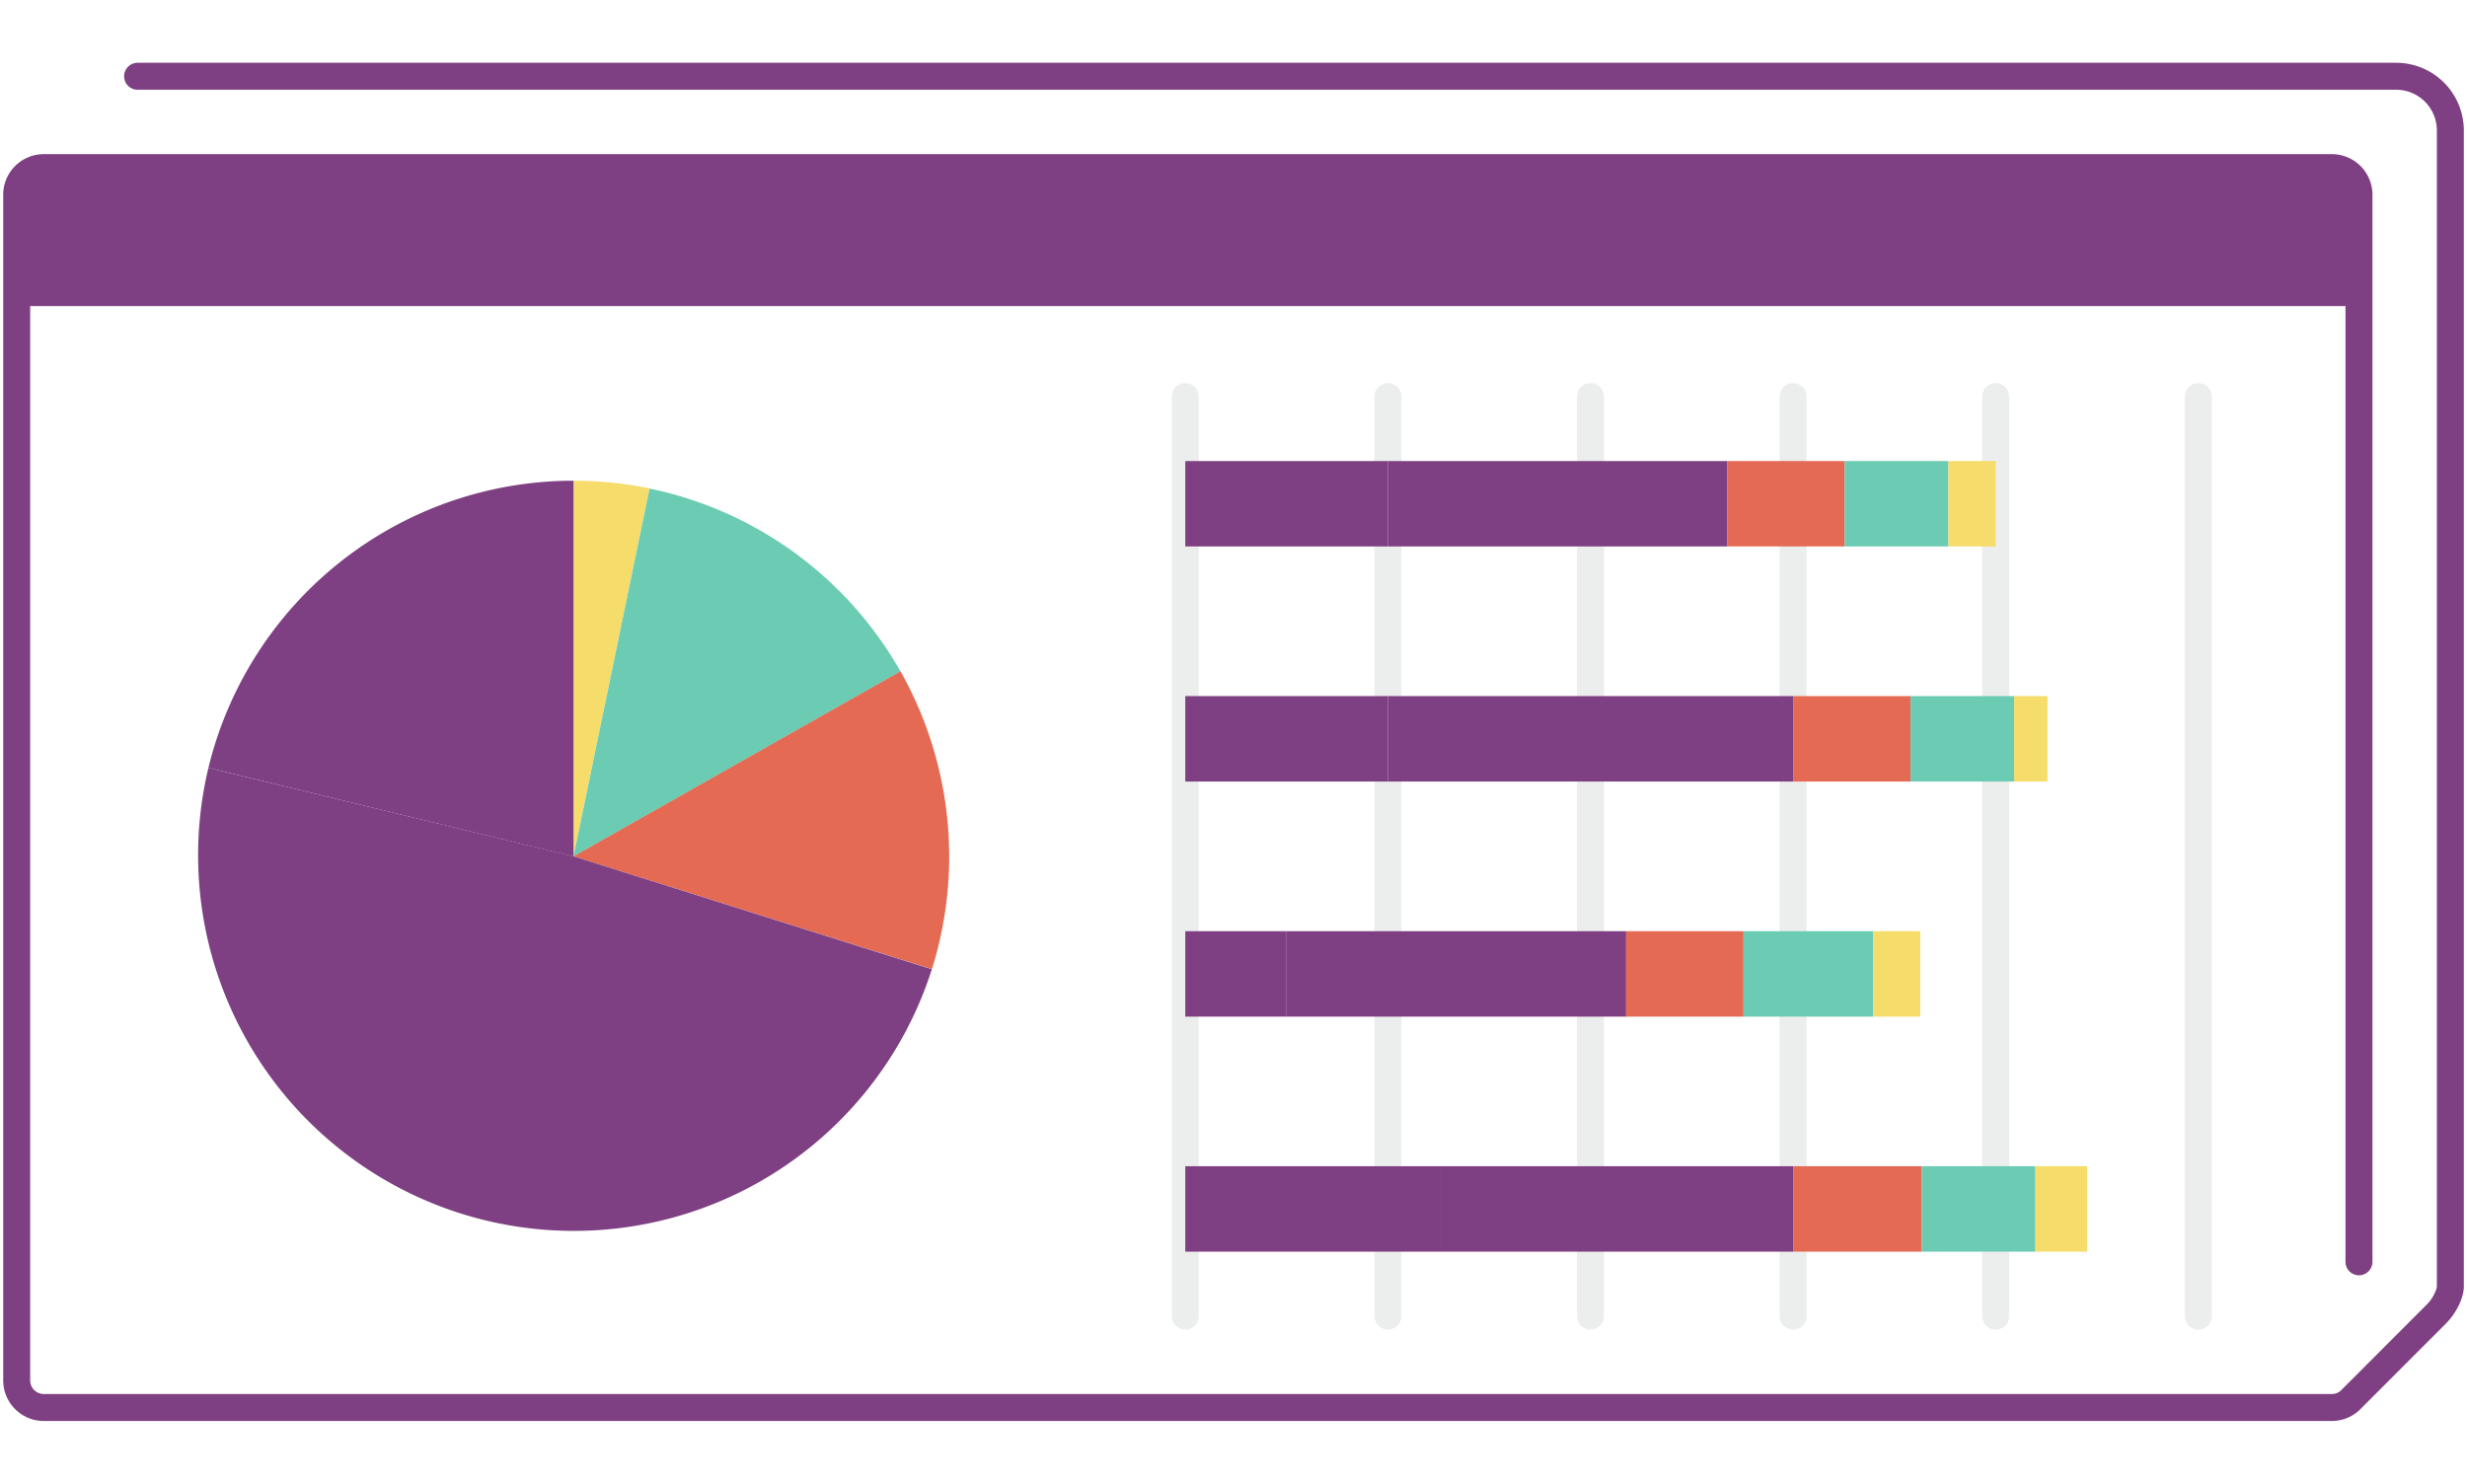 <?xml version="1.0" encoding="UTF-8"?> <svg xmlns="http://www.w3.org/2000/svg" xmlns:xlink="http://www.w3.org/1999/xlink" width="665" height="400" viewBox="0 0 665 400"><defs><clipPath id="a"><rect x="4.5" y="45.19" width="631.38" height="334.26" rx="7.31" fill="none"></rect></clipPath></defs><g clip-path="url(#a)"><line x1="374.12" y1="106.91" x2="374.12" y2="354.8" fill="none" stroke="#d1d3d3" stroke-linecap="round" stroke-linejoin="round" stroke-width="7.27" opacity="0.4"></line><line x1="428.73" y1="106.91" x2="428.73" y2="354.8" fill="none" stroke="#d1d3d3" stroke-linecap="round" stroke-linejoin="round" stroke-width="7.27" opacity="0.4"></line><line x1="483.35" y1="106.91" x2="483.35" y2="354.8" fill="none" stroke="#d1d3d3" stroke-linecap="round" stroke-linejoin="round" stroke-width="7.27" opacity="0.4"></line><line x1="537.96" y1="106.91" x2="537.96" y2="354.8" fill="none" stroke="#d1d3d3" stroke-linecap="round" stroke-linejoin="round" stroke-width="7.27" opacity="0.4"></line><line x1="592.58" y1="106.91" x2="592.58" y2="354.8" fill="none" stroke="#d1d3d3" stroke-linecap="round" stroke-linejoin="round" stroke-width="7.27" opacity="0.4"></line><line x1="319.5" y1="106.91" x2="319.5" y2="354.8" fill="none" stroke="#d1d3d3" stroke-linecap="round" stroke-linejoin="round" stroke-width="7.27" opacity="0.4"></line><path d="M175.1,131.67a101.82,101.82,0,0,0-20.5-2.08V230.86Z" fill="#f6dc6b"></path><path d="M242.73,181a101.41,101.41,0,0,0-67.63-49.3l-20.5,99.19Z" fill="#6bccb3"></path><path d="M251.21,261.27a101.5,101.5,0,0,0-8.48-80.3L154.6,230.86Z" fill="#e56a54"></path><path d="M154.6,129.59A101.3,101.3,0,0,0,56.18,207l98.42,23.9Z" fill="#7e4082"></path><path d="M154.6,230.86,56.18,207a101.28,101.28,0,0,0,195,54.31Z" fill="#7e4082"></path><rect x="4.98" y="45.44" width="630.42" height="37.08" fill="#7e4082"></rect><rect x="319.5" y="124.29" width="54.62" height="23.03" fill="#7e4082"></rect><rect x="374.12" y="124.29" width="91.53" height="23.03" fill="#7e4082"></rect><rect x="465.64" y="124.29" width="31.64" height="23.03" fill="#e56a54"></rect><rect x="497.28" y="124.29" width="27.93" height="23.03" fill="#6bccb3"></rect><rect x="525.21" y="124.29" width="12.75" height="23.03" fill="#f6dc6b"></rect><rect x="319.5" y="187.66" width="54.62" height="23.03" fill="#7e4082"></rect><rect x="374.12" y="187.66" width="109.23" height="23.03" fill="#7e4082"></rect><rect x="483.35" y="187.66" width="31.64" height="23.03" fill="#e56a54"></rect><rect x="514.99" y="187.66" width="27.93" height="23.03" fill="#6bccb3"></rect><rect x="542.92" y="187.66" width="9" height="23.03" fill="#f6dc6b"></rect><rect x="319.5" y="251.03" width="27.31" height="23.03" fill="#7e4082"></rect><rect x="346.81" y="251.03" width="91.53" height="23.03" fill="#7e4082"></rect><rect x="438.34" y="251.03" width="31.64" height="23.03" fill="#e56a54"></rect><rect x="469.98" y="251.03" width="34.9" height="23.03" fill="#6bccb3"></rect><rect x="504.87" y="251.03" width="12.75" height="23.03" fill="#f6dc6b"></rect><rect x="319.5" y="314.4" width="68.6" height="23.03" fill="#7e4082"></rect><rect x="388.1" y="314.4" width="95.25" height="23.03" fill="#7e4082"></rect><rect x="483.35" y="314.4" width="34.69" height="23.03" fill="#e56a54"></rect><rect x="518.04" y="314.4" width="30.62" height="23.03" fill="#6bccb3"></rect><rect x="548.66" y="314.4" width="13.98" height="23.03" fill="#f6dc6b"></rect></g><path d="M6.32,47.68,7,47A7.06,7.06,0,0,0,6.32,47.68Z" fill="none"></path><path d="M634,377l-.51.51A6.14,6.14,0,0,0,634,377Z" fill="none"></path><path d="M635.88,340.16V52.49a7.31,7.31,0,0,0-7.31-7.3H11.8a7.3,7.3,0,0,0-7.3,7.3V372.14a7.3,7.3,0,0,0,7.3,7.3H628.57A7.28,7.28,0,0,0,634,377l22.86-22.88c2-2,3.65-5.29,3.65-7.31V35.17a14.61,14.61,0,0,0-14.61-14.61H37.09" fill="none" stroke="#7e4082" stroke-linecap="round" stroke-linejoin="round" stroke-width="7.27"></path></svg> 